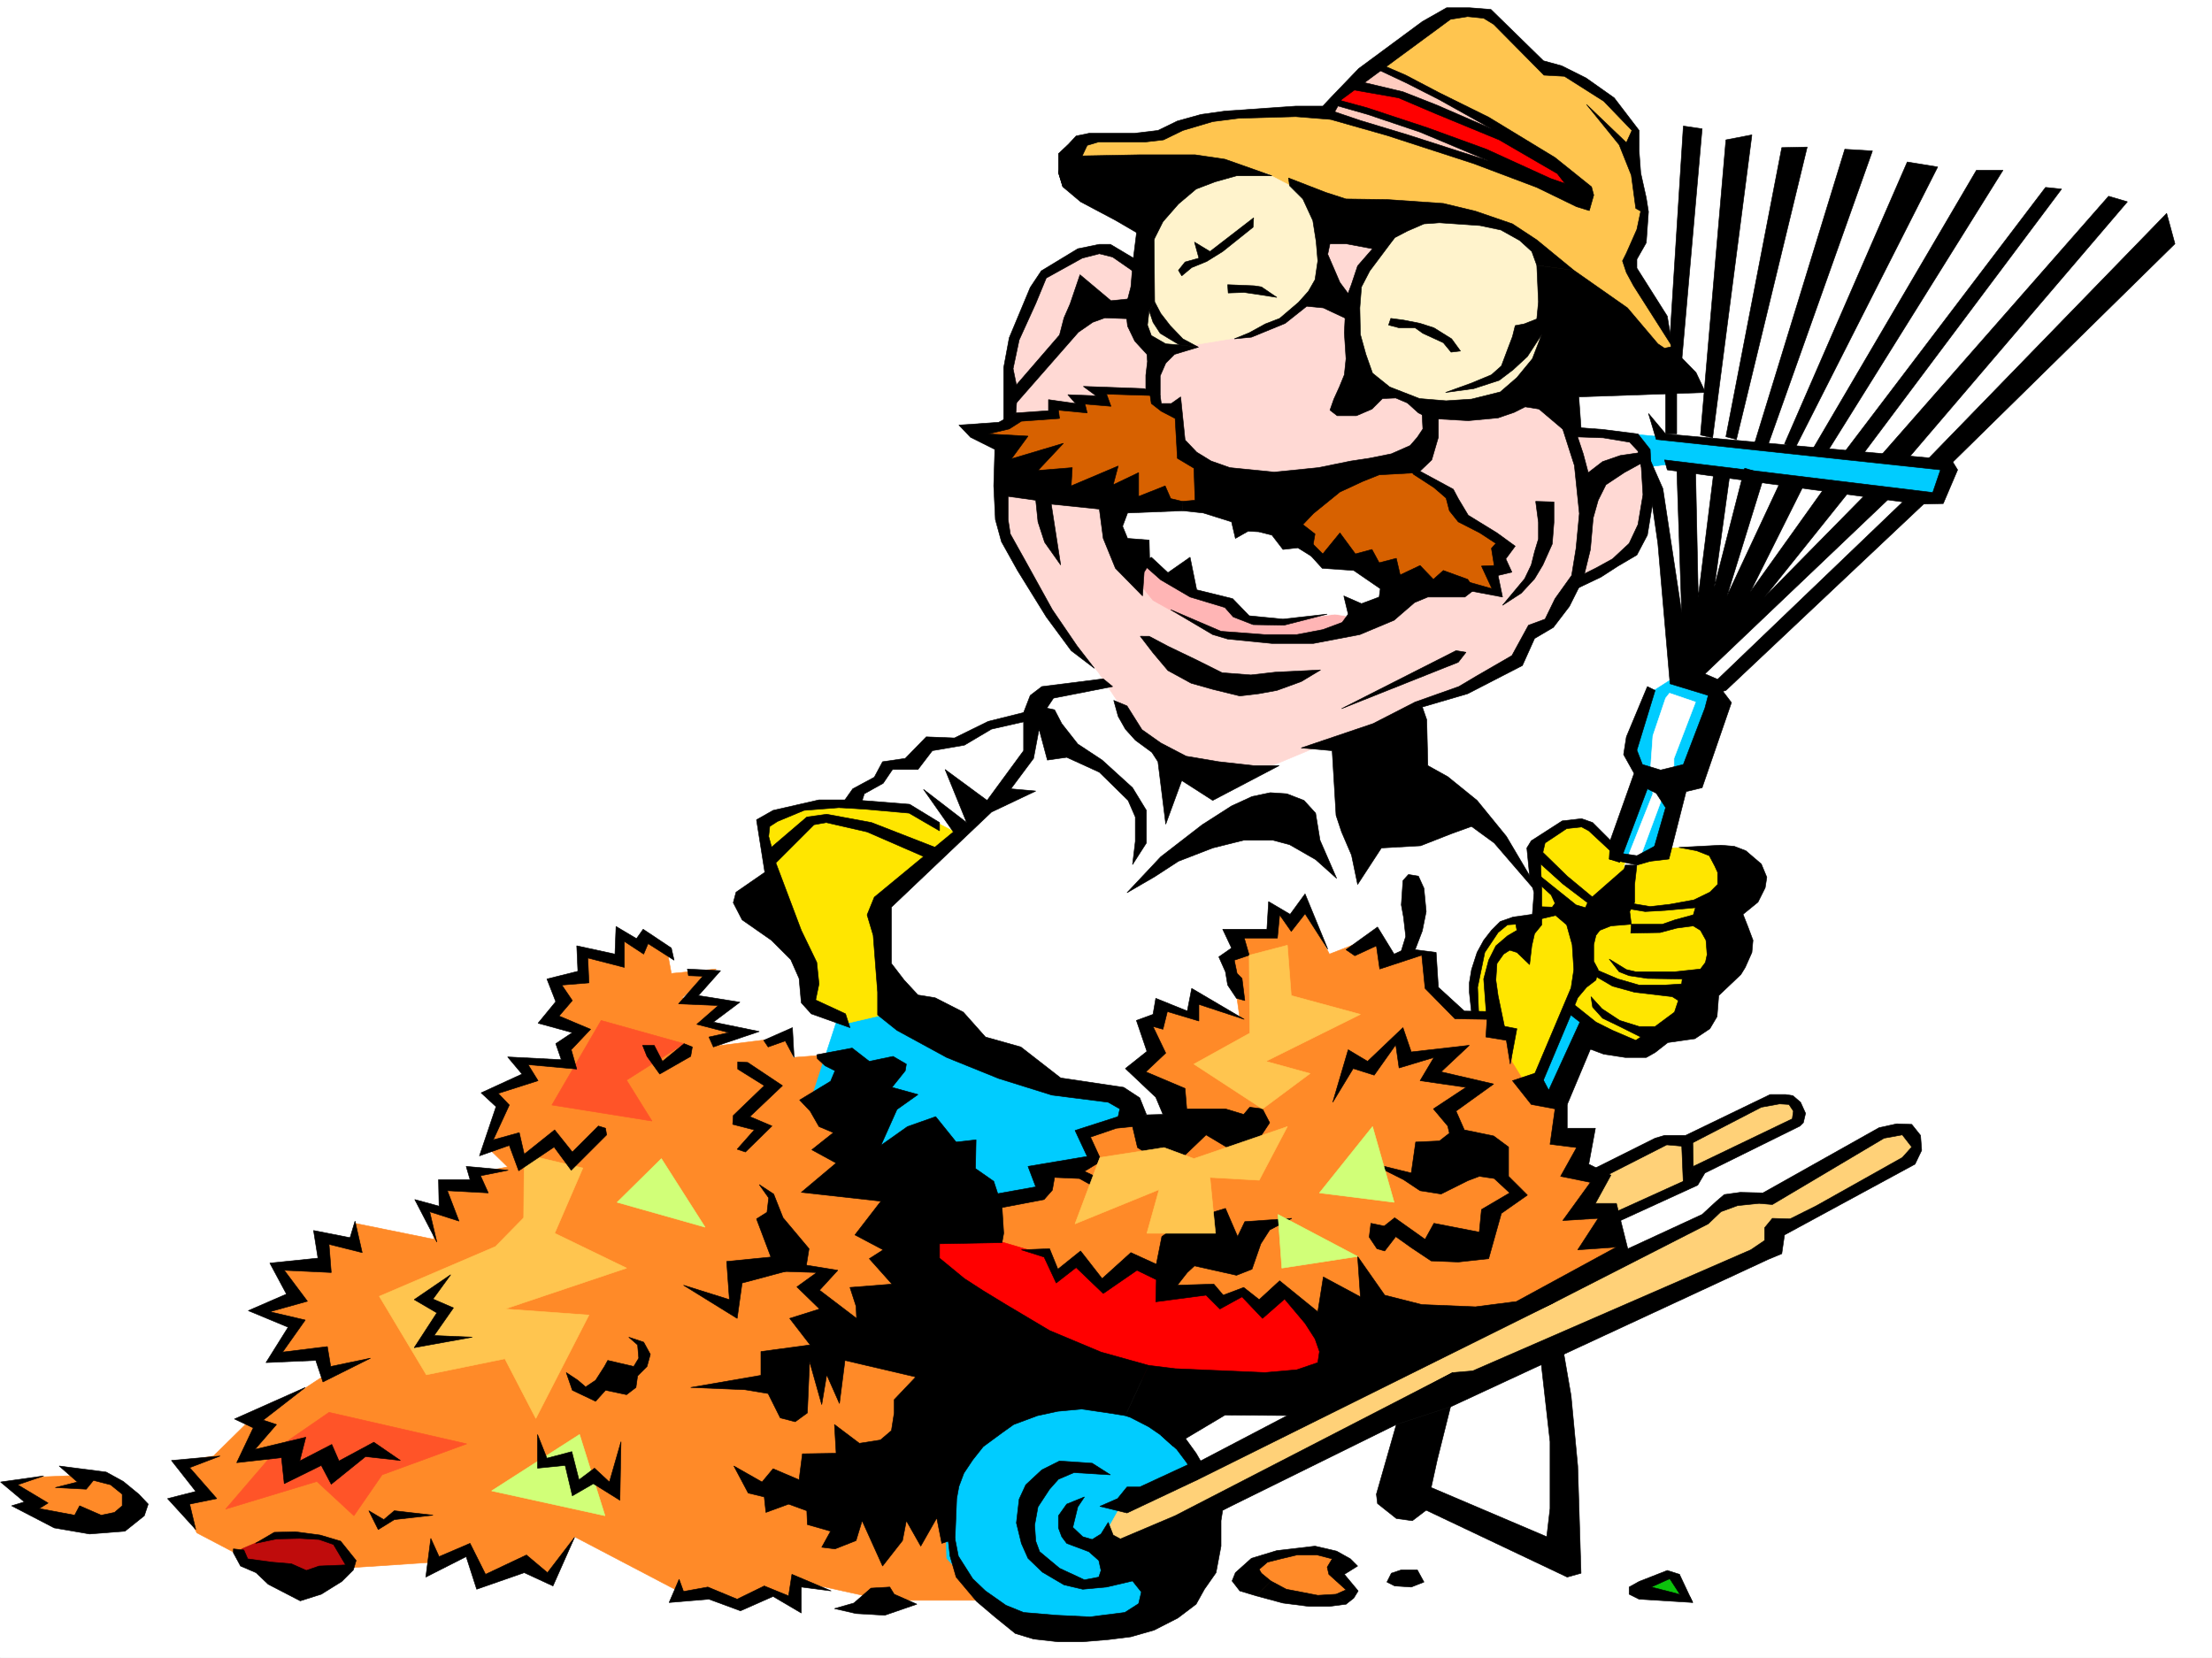<svg xmlns="http://www.w3.org/2000/svg" width="2997.016" height="2246.297"><rect width="100%" height="100%" fill="#333333" stroke="none"/><defs><clipPath id="a"><path d="M0 0h2997v2244.137H0Zm0 0"/></clipPath></defs><path fill="#fff" d="M0 2246.297h2997.016V0H0Zm0 0"/><g clip-path="url(#a)" transform="translate(0 2.16)"><path fill="#fff" fill-rule="evenodd" stroke="#fff" stroke-linecap="square" stroke-linejoin="bevel" stroke-miterlimit="10" stroke-width=".743" d="M.742 2244.137h2995.531V-2.16H.743Zm0 0"/></g><path fill="#ff8a28" fill-rule="evenodd" stroke="#ff8a28" stroke-linecap="square" stroke-linejoin="bevel" stroke-miterlimit="10" stroke-width=".743" d="m904.344 1290.535-29.207-21.7-4.496 11.22-25.493-11.22-6.726 31.434-44.965-9.734-3.012 35.973-39.687 5.238 14.234 20.215-19.472 31.477 35.933 13.488-10.48 26.195v20.961l-63.692-2.973 12.004 18.727-50.949 17.95 10.48 23.968-19.472 51.687 28.465 27.723-42.7 8.25-2.265 16.461h-41.211l3.008 41.21-25.454-13.487 8.993 45.707-107.172-21.739v31.477l-43.442-9.738 2.23 38.164-58.413-2.23 16.46 44.183-48.679 14.976 48.68 20.997-22.485 36.675 59.942 5.239 4.496 26.238-52.434 34.445-47.191 24.711-50.95 50.203-44.964 7.469 28.465 42.7-25.453 14.972 19.468 38.984 59.942 31.438 11.965 10.476 68.19 23.97 68.192-18.727 113.153-7.47L633.852 2101l19.507 41.914 56.93-26.195 32.219 26.195 35.972-60.644 140.098 73.39 45.707 7.469 36.715 8.25 44.965-12.707 35.187 14.976 5.282-29.207 31.433 5.98 81.684 17.985h125.86l-19.47-25.492-32.218-107.836-19.473-249.422-12.004-167.035-87.664-92.117-22.441-98.14-57.711 4.495-7.508-27.722-95.129 12.004 29.207-17.985-40.469-12.75 26.235-26.195-62.95-8.25 46.45-38.945-60.684 5.984zm0 0"/><path fill="#ffc54f" fill-rule="evenodd" stroke="#ffc54f" stroke-linecap="square" stroke-linejoin="bevel" stroke-miterlimit="10" stroke-width=".743" d="m671.348 1689.043-157.38 67.406 63.696 106.352 106.39-21.739 41.954 80.899 71.945-140.055-113.898-8.25 164.843-55.406-97.394-47.195 38.2-88.403-79.415-18.73-.742 86.137zm0 0"/><path fill="#ff5428" fill-rule="evenodd" stroke="#ff5428" stroke-linecap="square" stroke-linejoin="bevel" stroke-miterlimit="10" stroke-width=".743" d="m445.816 1913.71 186.547 42.696-114.64 41.957-38.2 55.442-50.207-46.45-123.632 37.458 72.687-84.653zm0 0"/><path fill="#d1ff78" fill-rule="evenodd" stroke="#d1ff78" stroke-linecap="square" stroke-linejoin="bevel" stroke-miterlimit="10" stroke-width=".743" d="m666.07 2020.102 119.137-76.403 34.484 110.106zm0 0"/><path fill="#ff5428" fill-rule="evenodd" stroke="#ff5428" stroke-linecap="square" stroke-linejoin="bevel" stroke-miterlimit="10" stroke-width=".743" d="m814.453 1382.695-66.703 114.602 135.637 21.7-34.489-55.446 77.93-49.422zm0 0"/><path fill="#d1ff78" fill-rule="evenodd" stroke="#d1ff78" stroke-linecap="square" stroke-linejoin="bevel" stroke-miterlimit="10" stroke-width=".743" d="m896.094 1569.941-59.942 59.16 119.141 33.704zm0 0"/><path fill="#0cf" fill-rule="evenodd" stroke="#0cf" stroke-linecap="square" stroke-linejoin="bevel" stroke-miterlimit="10" stroke-width=".743" d="m2267.996 918.305-35.23 22.441-25.454 78.668 17.985 23.969-59.938 155.031-110.144 290.633 46.45 23.222 63.694-147.562 86.88-205.234 29.245-101.114 48.68-117.613-32.96-20.957zm-50.203-329.575 157.336 14.973 263.73 26.2-13.488 42.695-25.457.78-179.078-23.968-155.11-20.996-40.43 5.242zm0 0"/><path fill="#ff8a28" fill-rule="evenodd" stroke="#ff8a28" stroke-linecap="square" stroke-linejoin="bevel" stroke-miterlimit="10" stroke-width=".743" d="m107.133 1999.105-54.7 2.266-38.203 9.738 31.477 21.7-1.484 14.234 31.437 13.488 64.434 2.27 35.972-10.52 3.012-18.73-12.004-20.957-48.68-12.746zm0 0"/><path fill="#0cf" fill-rule="evenodd" stroke="#0cf" stroke-linecap="square" stroke-linejoin="bevel" stroke-miterlimit="10" stroke-width=".743" d="m1134.371 1381.168-33.707 103.383 86.922 121.324 207.543 74.918 197.023-132.59 35.973-65.14-374.617-165.547-93.645 37.457zm0 0"/><path fill="#fff" fill-rule="evenodd" stroke="#fff" stroke-linecap="square" stroke-linejoin="bevel" stroke-miterlimit="10" stroke-width=".743" d="m1532.21 908.566-127.347 31.438-15.758 32.96-53.918 9.735-41.992 25.457-38.203 2.266-20.215 26.2h-31.476l-9.735 21.737-33.703 16.461-17.988 101.895 58.418 183.496 155.852 89.148 94.425 25.454 64.438 9.738 44.183 47.933 319.172-7.507 167.114-174.5 57.672-137.086-26.977-23.227-84.652-103.34-148.344-96.617-191.828-47.937zm0 0"/><path fill="#ffe600" fill-rule="evenodd" stroke="#ffe600" stroke-linecap="square" stroke-linejoin="bevel" stroke-miterlimit="10" stroke-width=".743" d="m1296.203 1128.777-58.453-30.73-82.383-9.738-71.945 5.242-48.719 20.21.781 30.735 31.438 106.352 25.492 50.203v57.676l55.445 27.68 64.438-14.973-17.246-133.332 38.984-50.907 59.942-51.691zm885.617 15.719-31.476-30.734-29.95 3.754-32.96 18.73-8.254 47.195 3.011 62.91-44.964 4.497-26.235 26.238-14.234 48.68 3.754 70.378 87.664 133.333-5.985-58.418 44.184-104.121 45.707 35.968 50.207 15.719 64.434-30.691 57.675-103.383 1.524-107.094-19.473-19.473-38.238-9.734-26.2.742-47.23 17.988-22.484-6.023zm0 0"/><path fill="#0cc20c" fill-rule="evenodd" stroke="#0cc20c" stroke-linecap="square" stroke-linejoin="bevel" stroke-miterlimit="10" stroke-width=".743" d="m2262.758 2133.922-42.738 21.738 60.722 4.496-6.766-20.215zm0 0"/><path fill="#ff8a28" fill-rule="evenodd" stroke="#ff8a28" stroke-linecap="square" stroke-linejoin="bevel" stroke-miterlimit="10" stroke-width=".743" d="M1791.484 2102.484h-51.73l-43.441 18.73v38.942l98.144 8.25 39.723-8.25-23.223-26.234 8.992-25.453zm0 0"/><path fill="#0cf" fill-rule="evenodd" stroke="#0cf" stroke-linecap="square" stroke-linejoin="bevel" stroke-miterlimit="10" stroke-width=".743" d="m1385.352 1888.258-106.391 69.676 3.754 153.543 59.195 64.398 56.93 31.477 110.89 5.98 72.688-41.953 53.957-96.617-11.262-84.649-39.687-56.93-137.867-44.925zm0 0"/><path fill="#ffd178" fill-rule="evenodd" stroke="#ffd178" stroke-linecap="square" stroke-linejoin="bevel" stroke-miterlimit="10" stroke-width=".743" d="m1539.719 2029.836 345.41-168.559 432.328-214.191 25.453-20.996 48.719-2.969 160.312-86.883 28.504-4.496 14.23 12.707 2.973 16.5-17.203 15.719-148.386 83.129-26.196 15.754-8.25 20.96L2002 1874.024l-245.004 105.61-168.598 96.617-74.171 21.738-11.965-28.465 16.46-29.207zm625.641-440.422 103.378-47.191 19.473 2.226 100.406-50.164 26.98-7.508 19.473 6.024 4.496 26.195-145.336 67.41-8.992 21.739-130.398 54.66-23.969-29.207zm0 0"/><path fill="#ff8a28" fill-rule="evenodd" stroke="#ff8a28" stroke-linecap="square" stroke-linejoin="bevel" stroke-miterlimit="10" stroke-width=".743" d="m1855.137 1271.805-53.918 20.996-31.473-60.68-21.742 13.488-21.738-17.242-2.23 35.227-47.192 1.488 2.969 20.957-11.22 13.488 11.22 80.157-58.415-27.723-5.238 22.48-38.984-13.488-17.985 33.703 1.485 33.707-12.707 23.969 37.457 28.465v58.414l-55.442-17.203-63.695 14.23 14.235 27.684-19.473 19.472h-45.707v31.477l-81.684 20.211 16.5 64.437 130.364 87.625 317.687 38.942 221.773-30.692 178.336-95.875-17.988-58.414-37.457 2.973 22.484-51.691-22.484-8.992 2.973-41.914-31.438-2.27v-46.41l-36.715-6.766-29.246-47.195v-36.676l-21.699-14.23v-13.493l-47.977 2.23-46.453-44.183 4.5-41.953h-14.976l-40.469 8.992-12.746-27.722zm0 0"/><path fill="red" fill-rule="evenodd" stroke="red" stroke-linecap="square" stroke-linejoin="bevel" stroke-miterlimit="10" stroke-width=".743" d="m1350.16 1680.793 53.18 15.719 20.254 3.007 9.734 26.2 30.73-20.215 31.438 38.2 45.707-30.692 34.488 14.972 6.727 22.446h56.969l16.46 15.758 26.235-13.493 31.477 17.989 21.699-17.989 46.449 34.45 38.984 38.94-19.472 54.704-232.293-4.496-334.89-105.61-7.509-100.37 101.895 6.726zm0 0"/><path fill="#ffc54f" fill-rule="evenodd" stroke="#ffc54f" stroke-linecap="square" stroke-linejoin="bevel" stroke-miterlimit="10" stroke-width=".743" d="m1962.313 22.484-109.403 70.38-62.953 60.683-134.11 3.008-96.656 27.683-91.418 5.282-12.707 17.203 12.707 27.722 800.223 252.43 6.723-26.238-16.461-9.735-15.754-36.714-37.461-56.149 23.969-45.707-2.969-54.664-13.492-53.176 4.496-28.465-35.969-41.953-60.684-37.457-26.238-2.23-73.43-74.914-42.695 3.754zm0 0"/><path fill="red" fill-rule="evenodd" stroke="red" stroke-linecap="square" stroke-linejoin="bevel" stroke-miterlimit="10" stroke-width=".743" d="M1860.379 98.883 2014 166.293l122.11 77.887 1.527 26.195-158.121-68.89-176.809-52.434 4.496-17.989 32.961-34.445zm0 0"/><path fill="#ffccbf" fill-rule="evenodd" stroke="#ffccbf" stroke-linecap="square" stroke-linejoin="bevel" stroke-miterlimit="10" stroke-width=".743" d="m1810.21 138.57 86.884 24.711 83.945 32.219 51.691 29.207-33.703-8.992-197.808-64.399zm59.942-48.68 91.38 44.926 93.683 52.434 98.14 64.437-143.851-75.66-122.148-51.687-53.918-8.996h.742zm0 0"/><path fill="#ffd9d4" fill-rule="evenodd" stroke="#ffd9d4" stroke-linecap="square" stroke-linejoin="bevel" stroke-miterlimit="10" stroke-width=".743" d="m1541.203 364.02-36.715-25.454h-27.719l-64.437 35.192-35.191 73.39-10.516 39.727v76.398l-13.492 152.024 70.46 121.363 64.434 74.137 29.211 44.183 35.227 43.438 42.7 30.734 121.362 11.22 104.164-43.438 50.95-9.739 51.687-35.187 61.426-16.5 71.945-44.926 16.5-34.45 26.942-15.757 37.496-48.68 80.156-48.68 17.242-67.406-6.023-66.664-23.969-16.46-56.184-4.5-27.722-5.239-82.422-192.527-153.586-80.86-257.746-29.246-61.43 68.192zm0 0"/><path fill="#d76100" fill-rule="evenodd" stroke="#d76100" stroke-linecap="square" stroke-linejoin="bevel" stroke-miterlimit="10" stroke-width=".743" d="m1559.934 531.055-69.676-3.008 5.238 12.746-32.219 2.973v3.75l-32.218 6.023v11.965h-47.934l-56.188 22.48 34.446 23.97v34.448l98.926 26.977 105.644 39.687 311.668 76.403 113.156 7.468 33.704 4.497-1.485-26.2 15.719-8.25-5.985-33.703-53.214-34.445-16.461-32.219-58.453-35.191-80.899 12.707-140.137 31.476-67.406-48.68-16.5-24.71-1.488-48.68-21.738-3.012-16.5-9.734zm0 0"/><path fill="#fff3cc" fill-rule="evenodd" stroke="#fff3cc" stroke-linecap="square" stroke-linejoin="bevel" stroke-miterlimit="10" stroke-width=".743" d="m1751.016 253.172-34.489-17.984-77.14-4.497-68.934 46.45-21 48.68-3.008 106.35 3.008 22.485 19.473 19.469 52.472-7.504 71.907-11.965 50.203-19.472 37.457-36.715 45.707 16.5 7.508 47.156 24.71 62.95 36.716 8.952 46.453 21.739h64.437l56.184-19.47 56.968-71.905-19.507-103.38-20.961-29.206-54.7-29.953-87.66-11.965-59.199 32.18-37.457 53.917-5.984 29.25-35.227-19.472-13.492-89.149-7.465-29.207zm0 0"/><path fill="#bf0c0c" fill-rule="evenodd" stroke="#bf0c0c" stroke-linecap="square" stroke-linejoin="bevel" stroke-miterlimit="10" stroke-width=".743" d="m371.645 2080.004-44.223 18.727 3.754 13.492 30.695 14.23 62.95 9.738 50.206-12.003-3.754-17.208-17.988-17.242-33.703-8.25-33.703-1.484zm0 0"/><path fill="#fff" fill-rule="evenodd" stroke="#fff" stroke-linecap="square" stroke-linejoin="bevel" stroke-miterlimit="10" stroke-width=".743" d="m2256.734 945.984-17.203 50.95-3.754 51.691 3.754 26.938-38.984 98.14h17.246l35.226-95.129 14.977-35.191v-15.758l29.207-76.36-35.191-12.003zm0 0"/><path fill-rule="evenodd" stroke="#000" stroke-linecap="square" stroke-linejoin="bevel" stroke-miterlimit="10" stroke-width=".743" d="m909.582 1284.55-38.2-25.452-8.991 12.707-27.723-16.461-1.484 37.457-51.73-11.258 1.523 34.484-41.954 10.48 11.965 30.692-23.968 29.207 46.449 12.75-22.48 14.973 7.507 21.742-72.687-3.754 19.472 23.223-55.445 25.457 20.254 18.726-22.485 66.668 40.47-14.234 12.71 34.45 47.973-32.22 23.226 31.473 47.938-47.933-1.488-8.997-9.735-3.007-35.23 35.226L751.504 1531l-41.215 32.922-6.723-29.207-35.23 9.734 21.738-47.152-15.011-15.758 53.957-17.203-13.489-21.742 65.922 5.984-7.469-26.2 26.235-27.722-42.735-17.984 17.985-20.957-14.23-20.957 36.714-3.012-1.484-33.703 49.422 12.746v-35.23l26.234 17.242 5.984-14.23 35.227 22.48zm21.742 28.466 44.965 2.27-29.992 33.702 56.187 8.953-35.933 26.98 62.172 12.747-62.172 20.957-6.02-13.488 26.977-5.98-43.438-11.223 29.207-25.493-53.957-2.23 33-37.457-19.511-.742zm-44.964 103.382 11.257 21.7 29.211-23.97 11.219 4.497-2.227 12.746-41.957 23.969-17.242-23.969-5.98-14.973zm113.152 32.18v-9.738l13.492.742 47.191 31.477-44.222 41.957 29.992 12.707-35.973 35.226-11.222-3.754 23.226-26.195-29.246-7.508.742-12.004 41.992-40.43zM688.55 1585.66l-56.929-5.238 5.238 17.984h-42.695l.742 35.934-32.96-8.992 29.949 57.672-9.735-41.172 39.727 12.707-15.758-41.172 55.441 2.973-10.476-23.188zm-77.925 141.582-49.422 33.703 30.692 17.95-30.692 47.19 78.668-14.23-51.691-2.23 26.199-37.457-27.723-12.004zm-129.617-72.687-6.727 22.484-49.46-9.738 5.984 37.46-65.18 6.723 22.48 41.957-51.687 22.48 53.957 22.446-29.992 47.934 67.449-2.969 9.734 29.207 64.438-32.219-53.957 11.223-4.496-26.941-60.684 7.468 30.735-43.441-47.977-11.223 50.945-14.23-31.433-41.953 63.652 3.008-2.973-38.2 44.926 11.223zm-67.406 225.453-95.914 42.695 25.453 12.004-22.442 47.195 60.684-6.765 3.754 35.23 50.164-24.75 13.488 25.492 46.453-37.457 47.23 5.239-35.972-24.711-47.191 25.453-9.778-22.442-43.437 22.442 8.25-32.219-68.934 16.5 29.207-33.703-17.984-5.984zm-115.387 92.898-65.961 5.985 33 41.953-38.238 9.738 38.238 41.953-8.25-34.488 36.715-7.465-36.715-41.957zm-223.301 42.699 41.957 2.227 9.734-11.96 23.227 5.98 15.758 12.746v15.718l-10.48 8.993-17.985 3.753-29.25-12.746-6.723 12.746-47.937-8.992 11.965-7.507-41.211-24.711 35.23-12.004-58.457 8.25 32.219 26.98-17.242 5.238 57.71 29.95 47.938 8.25 47.977-3.754 26.195-20.957 5.277-15.758-12.746-13.45-20.996-17.242-23.226-12.746-63.692-8.21 24.75 21.699zm271.238 75.618 28.465-5.98 31.477-.743 26.234 1.484 19.473 6.766 16.5 27.723-35.973 1.484-17.242 5.984-20.215-8.996-26.234-2.226-32.965-4.496-5.238-12.004-14.23-1.489v5.243l9.733 17.984 20.958 8.992 16.5 15.719 43.44 22.484 28.466-8.996 27.722-17.242 15.758-15.719 3.75-12.746-20.996-26.195-27.719-8.25-33.707-4.496-28.464.742zm153.586-44.18 20.254 12.004 14.23-12.004 52.434 6.02-52.433 5.984-21.739 13.488zm83.946 37.457-6.762 52.434 54.7-27.723 14.233 44.184 64.434-22.446 38.945 17.988 29.246-65.925-36.714 47.937-28.465-23.969-55.442 26.2-21-41.957-41.953 17.988zm144.593-140.8v45.667l37.457-3.75 9.735 41.211 28.465-16.46 35.972 22.44 1.489-79.37-15.72 54.66-20.214-18.73-20.996 15.757-9.738-38.2-33.704 8.954zm38.942-83.907 8.25 23.969 31.476 14.972 13.489-14.972 28.464 5.98 12.75-9.734 2.227-15.719 12.746-12.746 4.496-16.461-8.992-16.46-20.215-6.767 11.965 10.477 1.523 17.988-6.761 11.223-35.192-8.211-4.496 8.211-12.004 18.726-13.488 8.993-10.48-8.993zm152.883 280.148-13.489 31.438 53.918-4.496 42.735 15.758 44.183-19.512 38.203 22.484v-35.191l40.465 5.238-53.176-22.48-4.496 29.207-32.96-13.45-36.715 17.946-39.727-16.461-32.961 5.98zm5.98-398.503 72.688 44.964 6.726-47.937 86.918-23.227 3.754-23.226-35.23-41.953-12.747-32.18-19.468-12.746 12.746 17.988-2.27 19.469-14.23 8.996 19.508 51.688-59.938 5.984 3.715 51.687zm0 0"/><path fill-rule="evenodd" stroke="#000" stroke-linecap="square" stroke-linejoin="bevel" stroke-miterlimit="10" stroke-width=".743" d="m935.82 1880.008 95.168-16.461v-32.219l66.668-8.996-27.722-35.93 40.468-12.746-30.734-29.953 26.98-19.473-44.964-1.484 17.984-10.52 55.445 8.997-24.71 26.976 50.202 38.203 1.485 41.953-17.242 14.977-7.47 58.414-17.241-38.945-6.766 40.43-16.46-58.415-3.009 69.676-16.46 11.965-20.254-5.238-16.461-32.961-31.477-5.242zm98.883-470.375 38.984-17.203 2.227 40.43-11.965-22.485-23.222 8.25zm0 0"/><path fill-rule="evenodd" stroke="#000" stroke-linecap="square" stroke-linejoin="bevel" stroke-miterlimit="10" stroke-width=".743" d="m1106.648 1429.105 47.934-8.992 23.227 17.985 32.218-6.727 17.989 10.48-1.489 8.993-17.984 22.484 35.227 9.734-28.465 20.215-21.739 48.68 35.973-25.453 38.2-13.488 27.722 34.445 26.98-3.012-.742 38.945 24.711 17.243 11.219 34.445 2.27 35.973-2.27 12.707-84.648 1.527v19.473l33.703 27.719 25.492 16.46 30.734 18.73 59.156 35.192 69.715 29.207 64.438 17.985-31.477 68.152-23.222-3.715-35.973-5.277-32.219 3.012-27.723 5.98-32.218 12.004-15.758 11.223-25.453 18.726-14.23 17.988-12.005 17.985-6.726 17.949-3.012 16.5-2.226 54.66-17.989 5.98-6.762-34.445-21.703 38.2-19.507-34.446-5.243 26.98-26.976 34.446-27.723-61.426-8.21 26.98-28.505 11.22-17.988-2.227 12.004-21.742-31.473-8.992-.746-18.727-24.71-8.996-30.731 11.262-2.23-20.996-21.739-5.239-19.473-36.676 38.2 21.7 14.976-17.985 35.23 15.012 4.497-35.227 45.707-.742-2.266-38.945 33.742 25.453 28.465-4.496 14.977-12.707 3.75-23.969v-17.984l29.21-30.735-95.913-22.441 15.758-56.93-.743-16.5-8.25-25.457 56.93-4.496-30.734-34.445 18.77-12.004-38.243-20.215 35.23-45.668-107.914-12.004 47.23-39.687-32.96-17.985 29.207-23.226-19.473-8.211-12-20.996-14.234-14.977 41.953-25.453 5.984-14.234-13.492-6.762-10.476-9.738zm0 0"/><path fill-rule="evenodd" stroke="#000" stroke-linecap="square" stroke-linejoin="bevel" stroke-miterlimit="10" stroke-width=".743" d="m1344.922 1618.621 58.418-10.477-10.48-27.722 80.156-13.488-16.461-35.192 62.949-20.254 56.187-1.484-9.738-23.227-41.21-38.941 29.21-23.227-14.234-41.914 22.484-8.254 3.75-21.738 42.7 17.242 5.98-30.691 71.203 41.914-61.465-20.215v22.485l-42.7-12.747-5.98 23.965-13.488-3.75 17.242 35.969-26.98 25.457 53.176 22.48 2.27 27.723h52.433l24.71 7.469 8.25-9.738 17.243 2.27 9.734 18.73-32.218 48.675-53.958-32.214-37.457 35.93-19.472-18.688-17.985 11.222-17.988-11.222-6.723-28.465-21.742 2.227-35.226 12.003 12.746 27.684-3.754 8.25-17.203 10.48 38.199 17.985-24.71 3.012-20.255-11.262-33.703-1.485-3.012 17.243-11.222 12.707-78.668 14.976zm38.945 74.879 38.2-1.488 11.261 27.722 30.73-24.71 29.211 37.457 38.942-35.227 34.488 15.758 7.465-37.461 20.254-14.973 20.96-39.726 8.25 27.722 36.716-11.222 16.5 38.199 9.734-20.254 63.695-4.457-29.992 15.719-12.004 18.73-11.965 34.445-20.996 8.25-56.93-12.746-9.734 8.993-13.488 17.207 49.461-1.489 12.707 14.977 27.723-10.48 20.996 16.5 27.723-25.493 51.687 41.953 7.508-47.191 50.207 26.976-3.754-54.699 36.715 52.434 50.203 12.746 72.687 3.012 81.64-10.52 22.482 6.024-330.434 152.019-113.117-.742-70.418 41.953-16.5-14.977-16.461-11.257-24.75-12.707-6.727-2.27 31.477-68.152 35.933 4.496 121.407 5.242 43.437-3.754 28.465-9.738 2.27-14.973-6.024-17.207-13.488-20.996-27.723-32.96-29.95 26.237-27.722-29.21-29.988 16.464-18.73-18.73-68.153 8.992.746-29.95-26.238-12.745-45.707 31.472-36.715-35.226-26.98 20.996-16.461-35.191zm0 0"/><path fill-rule="evenodd" stroke="#000" stroke-linecap="square" stroke-linejoin="bevel" stroke-miterlimit="10" stroke-width=".743" d="m1572.68 1944.441 21.738 19.473 13.492 17.988 9.734 17.203 14.235-10.48-11.262-19.469-15.719-21.742zm0 0"/><path fill-rule="evenodd" stroke="#000" stroke-linecap="square" stroke-linejoin="bevel" stroke-miterlimit="10" stroke-width=".743" d="m1749.492 1915.234-127.351 66.668-4.497 17.203 4.497 6.02 481.007-238.938zm105.645-238.937 2.27-18.73 17.984 3.753 14.234-11.261 41.21 29.246 11.966-21.739 61.465 11.965 2.972-30.695 38.239-22.48-20.996-19.473-20.215-2.973-15.758 5.984-35.973 17.985-28.465-4.496-22.48-14.977-25.453-12.746-6.766-6.723 42.735 10.477 5.984-41.953 32.219-1.484 13.488-10.52-2.266-9.734-19.472-23.188 44.222-29.207-62.21-8.992 18.73-31.477-47.195 14.23-4.497-31.472-29.207 41.211-28.464-8.992-27.723 45.707 20.957-71.164 26.238 15.719 47.938-45.668 11.258 32.96 78.671-8.992-38.242 35.934 71.203 16.5-50.949 36.676 11.223 25.492 39.726 8.211 20.215 14.976v39.723l25.492 25.457-35.23 24.711-17.242 61.426L1975.8 1710l-36.715-1.484-26.98-17.989-20.997-14.976-14.972 19.472-10.48-3.011zm-56.184-299.625-30.734-11.965-37.457 6.727-15.72 11.261-8.991 11.961v11.223l18.726 10.52 19.473-6.024 3.754-11.219 2.27-11.965 9.734-6.765 24.71 5.98 11.262.785zm-123.637-23.969-11.964-17.945-3.008-17.989-8.996-20.214 17.246-12.004-12.004-25.453h59.937l2.27-37.457 29.207 17.242 20.215-27.723 30.734 74.88-30.734-47.938-18.727 23.968-15.718-22.445-3.012 31.437h-44.926l6.727 23.227-20.215 6.762 3.754 17.949 6.722 6.766 3.754 29.949zm148.387-65.883 42.695-30.734 22.485 36.715 9.734-4.496 5.985-19.47-3.012-26.237-2.973-16.461 2.23-32.961 7.509-8.25 13.488 2.27 7.469 16.46 3.007 31.473-5.238 26.2-9.734 25.491 28.465 3.715 3.007 47.192 35.192 32.218 39.726.746 12.004 19.47 19.473 3.753-8.996 47.938-5.239-32.22-27.722-4.495 1.488-23.969-43.441-.742-40.47-41.172-4.495-44.965-56.969 18.727-4.496-31.473-29.207 13.488zm0 0"/><path fill-rule="evenodd" stroke="#000" stroke-linecap="square" stroke-linejoin="bevel" stroke-miterlimit="10" stroke-width=".743" d="m2049.191 1464.336 35.973-12.004 12.746 23.969 25.492 20.21v32.22h38.204l-8.993 48.68 29.95 14.976-20.958 38.199h28.465l17.985 71.906-104.906 63.696-47.934-3.012 134.855-73.39-52.433 3.714 27.722-42.66-47.976 2.973 37.457-51.692-40.43-8.21 21.7-38.942-35.97-4.496 6.762-47.938-32.218-6.023zm0 0"/><path fill-rule="evenodd" stroke="#000" stroke-linecap="square" stroke-linejoin="bevel" stroke-miterlimit="10" stroke-width=".743" d="m2197.578 1695.766 108.617-50.204 19.473-17.945 10.52-8.996 21.699-3.008 30.73.742 157.34-88.367 23.969-5.238 20.254.742 11.965 14.977 1.523 20.215-8.992 18.726-176.848 95.875-3.715 25.492-17.988 7.47-430.84 199.995-73.433 23.969-235.262 116.086-8.992-13.488 320.695-173.016 26.98-2.23 376.844-164.063 18.77-12.707v-17.246l10.48-12.707 23.965.746 35.973-17.988 116.129-65.18 12.746-14.23-12.746-16.461-24.711 4.496-151.356 89.89-17.988-1.527-29.207 3.012-22.484 8.25-17.243 16.46-211.296 107.88zm0 0"/><path fill-rule="evenodd" stroke="#000" stroke-linecap="square" stroke-linejoin="bevel" stroke-miterlimit="10" stroke-width=".743" d="m1891.851 1930.21-26.976 94.388 1.523 12.707 25.454 20.215 21.742 3.011 18.726-14.234 191.082 90.637 18.73-5.243-4.495-145.293-8.992-95.132-11.262-65.18-29.95 14.977 12.708 112.374v90.633l-4.457 38.2-156.598-66.665 8.21-37.457 17.99-71.906zm260.762-343.061 89.89-44.926 12.747-3.754h28.465l114.64-55.406h20.997l9.734 1.488 10.48 8.992 6.766 14.973-3.012 12.75-4.496 4.457-128.875 63.691-9.734 16.461-107.918 49.422-7.469-11.219 97.399-44.184 12.004-19.472 134.113-64.438 1.488-10.476-5.984-8.996-12.746-.743-24.711 4.497-102.676 53.175-25.457-2.226-82.422 41.953zm0 0"/><path fill-rule="evenodd" stroke="#000" stroke-linecap="square" stroke-linejoin="bevel" stroke-miterlimit="10" stroke-width=".743" d="m2278.473 1550.473 2.27 54.66 13.487-24.711-.78-38.2zm-310.18 309.32-376.14 194.012-74.173 31.437-9.738-5.238-6.723-17.203-9.738 15.715-12.004 7.468-12.746-3.715-13.488-12.746 6.766-27.722 8.992-13.488-24.008 9.734-11.223 15.758v16.46l4.496 12.005 6.727 8.953 29.988 11.261 13.492 11.965 3.008 13.492-3.008 8.993-19.472 3.754-33.746-15.72-26.977-22.484-5.238-14.23-1.488-21.742 4.496-24.711 15.718-23.969 12.004-13.488 20.996-8.992 49.422 3.011-24.71-15.718-44.223-3.012-23.965 12.004-21.742 20.215-8.993 19.472-3.714 32.219 6.726 27.68 8.992 20.254 19.473 18.73 29.246 17.203 25.453 5.985 32.219-2.973 35.23-8.25 11.965 14.976-3.715 15.758-18.73 11.961-47.23 5.985-45.711-2.23-44.18-3.755-23.969-9.734-27.723-19.473-17.242-16.5-19.472-30.691-4.496-23.227-10.52-8.992 3.754 32.219 8.25 28.465 27.723 32.96 24.71 20.958 27.723 22.48 24.75 7.508 32.961 3.715h33.703l35.23-2.973 29.95-3.75 31.476-8.996 32.22-16.461 24.71-18.727 11.262-20.253 15.719-22.446 6.761-35.972v-34.446l2.23-14.234zm0 0"/><path fill-rule="evenodd" stroke="#000" stroke-linecap="square" stroke-linejoin="bevel" stroke-miterlimit="10" stroke-width=".743" d="m1622.14 2005.125-95.167 44.926-36.715-8.992 23.969-10.477 12.746-15.719h17.242l71.164-32.96zm-416.609 145.297-25.453 1.484-23.227 20.215-26.234 7.508 29.246 6.726 38.942 2.266 43.441-14.973-30.695-13.492zm599.403-38.199-20.215-5.243h-27.723l-21.738 5.243-17.985 4.496-11.222 9.734 3.012 5.238 12.706 10.48-19.472 20.216-22.484-6.727-10.477-13.488 4.496-11.223 21.738-19.472 34.45-10.477 51.687-6.023 29.25 6.765 18.727 10.48 9.738 9.735-17.988 11.223 18.73 22.48-5.984 9.738-10.477 8.25-13.492-13.492 13.492-5.98-23.266-20.996-2.226-9.739zm0 0"/><path fill-rule="evenodd" stroke="#000" stroke-linecap="square" stroke-linejoin="bevel" stroke-miterlimit="10" stroke-width=".743" d="m1810.21 2160.156-24.749 1.488-42.695-8.25-20.997-11.222-19.472 20.215 35.972 9.734 35.227 4.496h27.723l22.484-2.969zm110.106-32.961h-21.699l-13.488 4.496-5.984 11.965 10.48 5.281 22.48 1.485 17.207-6.766zm338.688.746-38.203 14.973-13.488 7.508v9.734l13.488 6.727 72.648 4.496-3.715-7.469-52.472-13.488 38.242-17.242zm0 0"/><path fill-rule="evenodd" stroke="#000" stroke-linecap="square" stroke-linejoin="bevel" stroke-miterlimit="10" stroke-width=".743" d="m2275.504 2133.18 17.945 38.199-14.976-7.469-19.47-29.988zm-780.75-1213.39-83.164 10.476-15.719 12.004-8.992 23.226-47.977 11.965-45.707 22.484-38.203-1.527-28.465 29.207-30.73 4.496-11.223 21-29.207 15.715-17.988 25.457h27.723l5.984-18.73 25.492-14.192 12.707-18.73h34.485l19.472-25.493 43.442-7.468 36.714-21.739 65.961-14.976 17.985-26.98 80.156-15.72zm0 0"/><path fill-rule="evenodd" stroke="#000" stroke-linecap="square" stroke-linejoin="bevel" stroke-miterlimit="10" stroke-width=".743" d="m1272.98 1114.547-40.468-24.75-74.918-5.984h-47.938l-62.207 14.234-22.48 12.746 11.258 71.16-38.98 26.942-3.755 14.23 12.004 23.227 39.727 27.722 26.195 26.195 11.262 25.497 2.972 32.96 13.489 14.973 52.472 18.73-6.023-18.73-40.43-18.726 4.496-21.742-3.008-29.208-20.996-43.437-34.449-91.379-9.734-35.934 1.484-13.488 10.48-6.765 35.97-14.973 47.976-3.754 35.934 2.266 58.453 5.242 41.214 23.965zm0 0"/><path fill-rule="evenodd" stroke="#000" stroke-linecap="square" stroke-linejoin="bevel" stroke-miterlimit="10" stroke-width=".743" d="m1269.226 1148.992-88.406-34.445-60.683-11.262-26.98 3.754-51.688 44.184 9.734 17.984 51.692-51.691 16.5-2.97 55.44 12.708 86.142 37.457zm0 0"/><path fill-rule="evenodd" stroke="#000" stroke-linecap="square" stroke-linejoin="bevel" stroke-miterlimit="10" stroke-width=".743" d="M1386.879 965.496v51.652l-49.465 67.407-56.93-41.914 29.211 71.906-58.457-44.965 40.469 57.672-107.133 88.406-9.738 23.965 8.25 27.723 5.984 77.144v30.696l26.235 20.957 67.41 36.714 70.418 28.465 71.945 22.48 76.441 9.739 15.72 8.992-4.5 20.215 40.468-12.746-8.992-22.484-21.738-14.192-85.395-12.746-53.957-41.957-47.938-13.488-29.992-33.703-38.199-19.473-23.227-3.754-18.726-20.215-17.242-22.48v-76.364l135.597-128.835 59.942-28.465-33.707-3.012 30.734-41.211 7.469-39.684 11.258 41.953 26.199-3.753 44.223 20.214 38.941 38.2 9.777 22.484V1140l-3.754 31.477 18.727-29.25v-44.18l-18.727-30.695-41.21-37.458-32.961-21.738-21.743-27.683-9.734-18.73-25.492-5.24zm0 0"/><path fill-rule="evenodd" stroke="#000" stroke-linecap="square" stroke-linejoin="bevel" stroke-miterlimit="10" stroke-width=".743" d="m1526.973 1209.637 45.707-48.68 56.187-43.441 39.727-25.453 27.719-12.747 24.714-5.238 22.48 1.485 23.227 8.992 15.758 17.246 5.98 36.715 22.485 51.648-28.465-25.453-35.23-20.215-22.485-5.98h-39.722l-41.957 10.476-46.45 17.989-32.218 20.957zm-17.989-260.641 6.024 21.738 9.734 17.207 13.492 14.973 22.442 16.5 8.25 12.707 10.52 84.652 21.699-59.156 41.953 26.938 89.933-47.153h-34.488l-47.195-5.28-44.18-7.466-34.488-17.988-25.453-17.984-20.254-32.18zm253.996 64.438 97.399-32.961 56.969-29.207 9.734 6.722 5.984 17.242 1.524 62.172 26.941 14.973 39.723 32.18 39.727 48.718 31.437 53.176 12.746 26.2-60.684-70.422-30.73-22.442-26.941 9.734-41.993 16.461-53.175 3.012-32.22 49.422-8.25-39.684-13.491-31.476-7.47-22.445-5.276-87.66zm0 0"/><path fill-rule="evenodd" stroke="#000" stroke-linecap="square" stroke-linejoin="bevel" stroke-miterlimit="10" stroke-width=".743" d="m2181.82 1138.516-23.969-23.97-14.976-5.241-26.234 2.972-41.957 26.98-5.98 9.735 3.714 37.457 6.02 23.188-2.266 29.246-26.2 3.715-17.242 6.023-12.003 11.965-10.477 13.488-8.996 16.461-7.504 23.227-2.973 17.984v12.746l2.973 27.684 9.773 2.265-1.523-36.714 4.496-21.7 5.238-25.492 17.985-26.941 12.746-10.477 11.222-.781 1.528 8.25-12.75 7.504-15.715 13.453-9.777 19.508-6.723 25.457 3.75 50.164 24.715 15.758-8.996-43.442-2.969-20.996 1.484-22.48 8.993-12.711 8.25-5.238 9.738 2.972 17.203 16.5 3.012-25.492 3.75-16.461 9.738-11.965v-46.453l-1.484-35.973 29.949 26.98 34.484 26.2 6.727-7.469-35.192-29.207-33-32.218 3.012-12.75 29.207-19.47 20.254-2.23 9.738 5.239 32.215 29.953zm0 0"/><path fill-rule="evenodd" stroke="#000" stroke-linecap="square" stroke-linejoin="bevel" stroke-miterlimit="10" stroke-width=".743" d="m2200.547 1177.457-47.934 41.953-4.5 10.48-12.746-3.753-49.46-39.688-1.485 10.48 17.242 15.72 5.238 11.222-3.753 5.277-20.958-.78v17.984l25.454-5.98 14.976 12.745 7.508 26.938 2.23 33.707-3.714 24.71-49.465 116.868 9.738 13.492 39.727-94.39 8.992-22.481 11.965-14.234 12.746-9.735 3.011-14.23-6.023-11.223v-22.484l3.012-12.707 5.238-6.762 14.977-5.984 27.722-2.266-2.23-17.207 6.726-12.746v-23.969l3.012-26.195h-15.719zm0 0"/><path fill-rule="evenodd" stroke="#000" stroke-linecap="square" stroke-linejoin="bevel" stroke-miterlimit="10" stroke-width=".743" d="m2140.61 1384.922-44.926 98.14 27.718 13.45 31.438-74.875 17.984 6.726 29.25 4.496h28.465l11.965-6.726 17.242-13.488 36.715-5.239 20.215-13.492 9.773-16.5 2.23-28.426 29.989-28.465 5.984-9.734 8.993-20.254 1.484-16.46-6.723-17.99-6.765-17.202 20.254-16.5 9.734-19.473 2.23-14.23-7.468-17.989-20.996-17.945-15.72-6.02-17.987-1.488-56.97 3.012 24.009 4.496 17.207 6.727 7.504 14.23 3.753 8.25v16.461l-10.515 10.48-21.703 10.516-32.961 5.984-26.235 2.973-35.23-5.984-2.969 7.508 31.434 5.238 26.98-1.523 41.211-3.715-2.972 9.734-24.75 6.727-17.243 5.984h-41.953l-.746 12 39.727-.742 22.484-6.02 22.48-2.972 9.739 5.984 7.469 13.488 1.523 19.473-2.27 10.476-6.722 8.993-35.23 3.754h-52.434l-12.746-3.008-23.227-14.235 13.492 17.242 13.489 5.243 24.71 3.754 47.196.742-.746 6.722-23.223 1.528h-34.45l-28.503-8.25-29.95-12.746-4.495 6.761 26.976 15.72 29.953 8.25 50.946 5.984 8.25 5.238-5.239 15.719-26.234 19.472H2220.8l-26.235-8.21-23.968-15.759-14.977-16.46 2.23 14.23 13.489 14.977 23.226 11.222 28.465 14.23-6.726 4.497-31.477-13.489-22.48-11.222-33.703-26.98-5.243 13.492zM1556.96 325.078l-44.964-26.238-47.937-25.453-24.004-20.215-5.985-19.473 5.985-17.984 26.234-4.496 77.184-1.485h75.66l40.465 5.98 63.695 22.485h-47.977l-29.207 8.211-25.492 9.735-23.969 20.253-20.957 23.97-12.003 23.968zm0 0"/><path fill-rule="evenodd" stroke="#000" stroke-linecap="square" stroke-linejoin="bevel" stroke-miterlimit="10" stroke-width=".743" d="m1466.29 211.219 6.726-14.235 15.011-4.496h62.914l25.493-2.968 26.234-12.75 40.43-12.004 35.23-4.496 77.184-2.227 47.195 3.754 14.973-26.98 147.605-108.622 23.223-3.71 21.742 2.226 13.488 8.25 68.192 68.894 27.718 1.524 53.176 33.707 38.242 39.684-7.507 16.46-53.957-51.648 44.222 54.66 16.461 41.211 6.02 44.926 6.726 3.754-5.238 24.71-14.234 32.22-5.239 10.48 5.239 15.719 9.734 17.984 52.434 82.383-6.723-41.211-41.211-65.14v-12.005l12.746-22.441 2.969-41.957-2.969-18.727-7.508-33.703-2.23-29.953V176.77l-33.742-44.18-38.2-26.98-32.96-16.462-24.715-6.765-71.2-69.637-29.207-2.266h-30.734l-32.961 18.727-86.176 63.656-36.715 38.2-11.965 12.746h-36.714l-95.914 6.726-32.215 4.496-32.219 8.992-26.238 12.747-31.477 3.753h-61.426l-17.984 3.715-10.48 11.262-13.489 12.707v25.492l5.985 19.473zm0 0"/><path fill-rule="evenodd" stroke="#000" stroke-linecap="square" stroke-linejoin="bevel" stroke-miterlimit="10" stroke-width=".743" d="m1747.262 251.687 17.984 17.946 13.492 29.207 4.496 28.465 2.227 26.238-3.754 25.453-8.992 15.719-13.45 15.015-25.491 21.7-19.473 7.507-21.738 11.965-20.215 8.25 23.222-2.27 45.711-18.726 29.207-23.187 22.48 2.226 35.192 16.504 8.992-21.742-21.699-29.207-6.765-15.719-9.735-22.48 3.008-14.235h21.742l35.934 6.727 10.515 6.02 19.473-20.997 17.242-8.992 22.446-9.734 20.996-1.488 54.699 3.753 28.465 5.985 25.496 14.23 16.46 14.977 6.762 18.726 50.168 6.727-50.168-41.172-33-21.738-50.164-17.207-43.48-10.477-76.402-5.281-55.442-.742-27.722-8.992-50.204-19.473zm0 0"/><path fill-rule="evenodd" stroke="#000" stroke-linecap="square" stroke-linejoin="bevel" stroke-miterlimit="10" stroke-width=".743" d="m1859.637 337.043-20.215 23.223-8.25 24.714-7.469 20.254-2.27 45.668 2.27 35.188-2.27 21.742-6.722 16.461-7.508 16.5-5.242 14.973 9.738 7.507h26.235l20.957-8.992 14.234-14.23 17.984-.746 15.758 6.726 14.977 13.489 14.976 7.468 52.43 3.012 40.469-3.754 21.742-7.469 14.973-7.507 18.73 3.011 44.223 37.457 13.488-2.265-3.754-51.692 171.57-5.98-12.746-26.98-28.465-29.208-3.753-5.984-10.477 2.23-8.992-5.984-41.215-48.68-72.684-50.945-50.168-6.727 2.23 49.422-2.23 23.227-17.242 6.765-12.004 2.227-3.754 14.977-5.98 15.718-8.996 23.97-13.488 12.003-26.977 11.219-35.191 12.75 38.199-5.242 34.488-11.22 18.727-14.234 19.472-17.984 19.473-29.953-12.746 32.922-20.957 25.496-22.485 19.469-38.98 9.738-34.45 2.227-35.972-2.97-40.469-15.757-23.222-18.691-8.996-25.493-7.465-26.941-.746-35.973 2.23-28.465 11.262-21.699 33.703-44.965zm0 0"/><path fill-rule="evenodd" stroke="#000" stroke-linecap="square" stroke-linejoin="bevel" stroke-miterlimit="10" stroke-width=".743" d="m1884.387 431.43 17.203 2.27 22.48 4.456 18.73 6.02 24.009 14.976 11.964 16.461-12.746 1.524-10.48-12.746-27.723-12.746-10.476-7.47h-21.743l-14.23-3.753zm-221.035-45.668 35.972 1.484 9.738 1.484 20.958 14.235-23.97-3.754-20.214-2.973-21.738.746zm-66.704-19.512 8.993-11.223 18.73-5.238-5.984-21.738 21 12.746 59.156-45.668-.742 12.707-41.211 32.96-21.703 13.49-20.254 8.25-13.488 11.222zm-56.188-55.406-5.237 41.957-3.012 35.93-4.496 17.246-2.227 15.718 2.227 20.215 9.734 20.215 16.504 17.984.742 9.735-2.23 18.73v23.227l19.473 4.496v-26.98l7.507-17.204 11.965-12.004 32.219-9.734-25.457-2.973-18.727-1.527-19.511-11.219-5.239-14.234 2.266-19.473 7.469-12.004-.743-84.61zm0 0"/><path fill-rule="evenodd" stroke="#000" stroke-linecap="square" stroke-linejoin="bevel" stroke-miterlimit="10" stroke-width=".743" d="m1556.96 420.95 5.243 15.718 9.734 14.977 26.235 15.757 25.457 2.973-20.961-11.223-17.242-17.988-12.746-16.46-8.25-15.759zm-22.48-53.919-26.98-18.726-17.984-4.5-23.227 5.984-48.719 26.98-14.23 34.446-22.484 49.422-8.212 38.945 5.981 29.207-2.227 30.73-16.5 11.223v-72.648l7.508-40.43 28.465-68.187 14.973-22.446 49.465-29.988 29.207-5.984h14.972l38.985 23.226zm0 0"/><path fill-rule="evenodd" stroke="#000" stroke-linecap="square" stroke-linejoin="bevel" stroke-miterlimit="10" stroke-width=".743" d="m1534.48 404.45-29.246 3.01-41.957-35.19-13.488 39.687-8.21 18.73-6.024 23.223-66.664 77.145 7.507 15.718 84.653-96.613 19.472-13.492 16.5-5.98 39.684 1.484zm380.598 238.198 27.723 17.985 16.5 14.234 4.496 17.203 12.004 15.016 29.207 14.973 21.742 14.234-6.023 6.723 3.753 23.226-17.242.742 14.23 30.696-44.925-12.707 7.469 14.23 51.73 9.738-6.023-29.21 18.73-4.497-8.25-17.984 12.746-17.242-24.71-17.95-38.985-23.968-13.45-22.48-6.765-12.747-63.691-34.449zm165.59 36.715 3.754 28.465v22.442l-5.242 17.246-4.496 17.984-8.993 18.73-29.949 35.93 25.453-16.46 17.985-19.47 11.222-18.73 12.746-28.465 2.27-29.207v-27.723zm-94.387 204.453-13.492-2.23-155.11 78.633 158.122-62.914zm-429.321-21.699 25.458 13.488 38.98 18.73 34.45 17.204 38.98 3.012 32.961-3.754 61.426-3.012-26.234 15.758-32.962 11.965-24.71 4.496-25.497 3.012-36.714-8.996-29.207-8.25-31.473-17.204-20.215-23.968-17.246-22.48zm-209.065-253.172-1.485 49.422 2.227 45.707 8.25 29.95 21.738 38.945 38.945 62.91 33.743 45.707 31.476 23.969-23.227-29.95-33.742-49.46-35.191-63.657-21.738-38.941-3.012-19.473V656.88Zm0 0"/><path fill-rule="evenodd" stroke="#000" stroke-linecap="square" stroke-linejoin="bevel" stroke-miterlimit="10" stroke-width=".743" d="m2114.41 572.23 18.73 58.454 6.723 65.14-4.496 47.192-5.98 36.714-22.485 31.438-13.488 27.723-22.484 8.25-22.48 41.172-47.938 27.722-23.969 14.23-59.195 21 9.734 6.723 61.426-17.984 74.172-38.203 16.5-36.676 25.457-15.012 21.738-28.465 18.73-37.418 9.735-39.726 3.754-42.7 6.765-23.968 10.477-20.957 24.71-16.461 23.227-12.746 2.27-14.977-30.734 4.5-23.97 8.25-19.472 14.973-6.761-25.492-11.965-35.934zm0 0"/><path fill-rule="evenodd" stroke="#000" stroke-linecap="square" stroke-linejoin="bevel" stroke-miterlimit="10" stroke-width=".743" d="m2133.14 578.992 38.942 2.973 47.195 6.02 16.5 20.96 3.754 70.418-7.508 45.668-14.23 26.98-25.496 14.973-23.223 14.977-32.965 15.719 1.528-15.72 25.453-12.706 21.738-12.004 22.485-20.957 11.964-25.492 6.766-40.43-2.27-36.715-4.496-22.445-11.222-12.004-35.973-5.98-42.695-1.489zm-330.433-417.195 76.438 21.7 117.613 38.198 85.433 32.22 53.918 26.198 17.247 5.278 5.98-20.996-2.973-11.223-49.46-39.688-89.93-54.699-66.664-32.96-45.707-23.97-32.961-14.23-5.985 6.02 39.688 18.69 44.222 22.481 71.16 39.688-74.171-32.18-45.707-17.984-59.942-14.235-9.734 11.223 63.691 11.262 50.95 21.7 85.433 35.23 78.668 45.668 10.48 13.488-19.472-6.766L2014 202.227l-80.191-29.207-81.641-26.981-41.211-11.223-5.242 6.766 47.195 13.45L1924.07 179l92.903 38.945-109.364-35.191-64.433-19.473-44.223-14.976zm478.035 8.993-17.984 283.866 2.969 29.95 12.746 5.238 27.722-315.34zm57.672 18.73-34.445 399.953 16.46 3.754 53.216-410.473zm75.699 10.476-75.699 391.742 14.234 3.715 95.91-396.2zm85.395 2.231L2375.87 605.19h18.73l142.364-400.699zm84.648 17.242-166.328 382.008 14.23 5.98 193.313-381.262zm93.684 11.222-223.297 380.52 19.508 3.715 239.762-384.235zm93.644 23.223-276.472 364.023 25.492 2.227 272.723-364.02zm85.434 11.965-310.961 354.285 34.488 6.766 301.93-353.543zm78.672 23.226L2609.652 624.66l31.473 6.024 305.688-300.368zm0 0"/><path fill-rule="evenodd" stroke="#000" stroke-linecap="square" stroke-linejoin="bevel" stroke-miterlimit="10" stroke-width=".743" d="m2233.508 617.937 19.512 44.184 25.453 167.777-6.723-199.214h25.453l3.754 178.257 21.738-174.543 21.703 3.754-21.703 157.297 41.211-161.05 26.98 8.25-50.984 164.804 76.438-163.32 29.992 8.25-74.957 149.793 102.676-143.809 31.437 7.508-114.601 143.066 139.351-141.582 31.477 6.02-251.766 239.684 17.242 7.468 255.48-244.922h31.477l-275.734 259.899-23.969 6.762-51.687-15.754-16.5-190.223-10.48-72.648zm23.226-90.632v60.68h15.016V519.05zm0 0"/><path fill-rule="evenodd" stroke="#000" stroke-linecap="square" stroke-linejoin="bevel" stroke-miterlimit="10" stroke-width=".743" d="m2233.508 560.266 23.226 27.718 387.364 35.192 8.25 13.488-19.473 45.672-32.96.781-340.911-46.453-3.754-13.488 363.394 44.183 10.481-30.695-385.098-41.21zm8.996 375.242-24.711 80.898 7.504 19.469 24.71 7.508 30.735-7.508 29.207-76.398 4.496-17.207 14.977-12.004 16.5 21.742-39.727 115.344-21.738 5.238-23.227 91.379-25.453 3.011 20.957-72.687-12.707-19.473-12.004-5.984-37.457 99.629-14.234-4.496 1.488-25.453 32.22-90.637-14.235-25.492 3.754-23.97 28.464-68.151zm0 0"/><path fill-rule="evenodd" stroke="#000" stroke-linecap="square" stroke-linejoin="bevel" stroke-miterlimit="10" stroke-width=".743" d="m2197.578 1156.46 20.215 3.013 30.73-16.461-12.746 23.969-17.984 5.238-37.461-8.25zm0 0"/><path fill="#ffb5b5" fill-rule="evenodd" stroke="#ffb5b5" stroke-linecap="square" stroke-linejoin="bevel" stroke-miterlimit="10" stroke-width=".743" d="m1541.203 728.043 318.434 114.602-76.403 20.957-106.39 2.27-46.453-14.235-68.188-38.2L1524 766.242Zm0 0"/><path fill="#fff" fill-rule="evenodd" stroke="#fff" stroke-linecap="square" stroke-linejoin="bevel" stroke-miterlimit="10" stroke-width=".743" d="m1517.238 675.61-2.23 47.937 28.465 31.473 41.21 32.921 77.926 29.25 35.192 29.207 110.887-14.234 28.464 4.496 70.457-39.723-83.906-41.917h-32.219l-70.457-49.461-93.644-17.204-89.149-6.765zm0 0"/><path fill-rule="evenodd" stroke="#000" stroke-linecap="square" stroke-linejoin="bevel" stroke-miterlimit="10" stroke-width=".743" d="m1776.469 753.496 15.015 16.5 42.696 2.973 35.972 24.71-1.523 11.262-23.969 8.993-23.969-10.48 5.98 24.71-8.25 11.223-26.195 9.738-35.23 6.723h-43.437l-59.2-4.457-68.191-29.246 56.93 33.703 20.254 6.023 59.941 5.98h56.187l62.95-12.003 46.453-19.473 27.722-23.969 17.985-7.465h50.164l13.492-10.48-9.738-13.488-32.961-12.004-13.488 12.004-17.989-18.73-26.976 12.745-5.243-22.48-23.222 5.98-9.738-17.984-22.48 6.02-20.958-28.465-23.227 28.464-15.757-15.757zM1550.2 526.559l-82.427-3.008 17.247 12.746-38.204-1.488 10.48 11.964-36.714-5.238v14.977l-44.184 3.008-23.265 12.71-53.918 3.75 15.719 16.504 32.96 16.461 2.266 16.5 15.719 47.153 37.46 5.238 3.009 29.25 8.996 27.68 21.738 30.734-12.746-82.383 65.18 6.723 5.238 39.687 16.5 40.47 36.715 37.456 2.23-32.219 7.504-12.004-.742-31.433-29.246-2.27-6.727-16.46 6.727-17.985 74.953-3.012-.781-12.707-15.719-3.754-7.504-17.242-35.933 14.23v-32.179l-34.489 16.46 6.766-25.452-63.695 26.941 1.488-24.71-46.453 3.753 34.449-36.715-70.422 20.996 22.484-30.734-53.957-2.973 28.504-6.761 16.461-10.48 51.688-3.755-1.485-11.222 38.946 3.754-2.973-12.004 35.191 3.011-5.984-16.5 72.687 2.27zm0 0"/><path fill-rule="evenodd" stroke="#000" stroke-linecap="square" stroke-linejoin="bevel" stroke-miterlimit="10" stroke-width=".743" d="m1557.703 531.8 2.23 14.973 13.489 10.48 18.73 9.735 2.266 38.946.746 15.011 22.48 13.453 1.489 43.438-17.246 1.527.781 12.707 27.723 3.012 38.203 12.004 5.238 22.441 17.242-9.734 14.235.742 17.984 4.496 14.976 19.473 20.215-2.23 17.985 11.222 5.238-29.95-16.46-12.745 14.233-14.977 35.973-29.207 30.691-14.234 22.485-8.992 53.215-2.973 17.984-17.242 8.992-30.692v-32.218l-22.48-7.508 1.484 28.465-7.508 11.261-9.734 11.22-25.453 11.222-29.992 6.02-24.711 3.714-44.219 8.996-59.941 6.02-59.942-6.02-25.453-8.996-19.473-11.965-15.757-16.5-5.98-58.414-12.747 8.992h-13.492l-1.485-10.476zm2.231 223.22 22.484 20.96 29.988-20.96 8.992 44.183 48.68 11.965 22.484 23.227 45.708 4.496 59.941-6.727-58.457 14.977-41.953-.743-26.98-10.52-11.223-12.706-47.192-14.23-39.726-23.227-25.453-22.485zm0 0"/><path fill="#ffc54f" fill-rule="evenodd" stroke="#ffc54f" stroke-linecap="square" stroke-linejoin="bevel" stroke-miterlimit="10" stroke-width=".743" d="m1693.305 1399.898-75.66 41.954 92.902 60.683 64.437-47.937-59.941-16.5 128.133-63.657-93.684-25.453-5.242-68.187-51.688 13.488zm-75.66 170.043 126.605-43.437-38.2 72.648-66.663-3.754 7.465 75.657h-92.899l16.5-59.196-113.898 46.45 33.703-89.891 86.918-13.45zm0 0"/><path fill="#d1ff78" fill-rule="evenodd" stroke="#d1ff78" stroke-linecap="square" stroke-linejoin="bevel" stroke-miterlimit="10" stroke-width=".743" d="m1787.73 1616.355 71.907-89.851 29.246 102.598zm-50.949 101.895-5.238-72.688 107.879 56.93zm0 0"/></svg>
